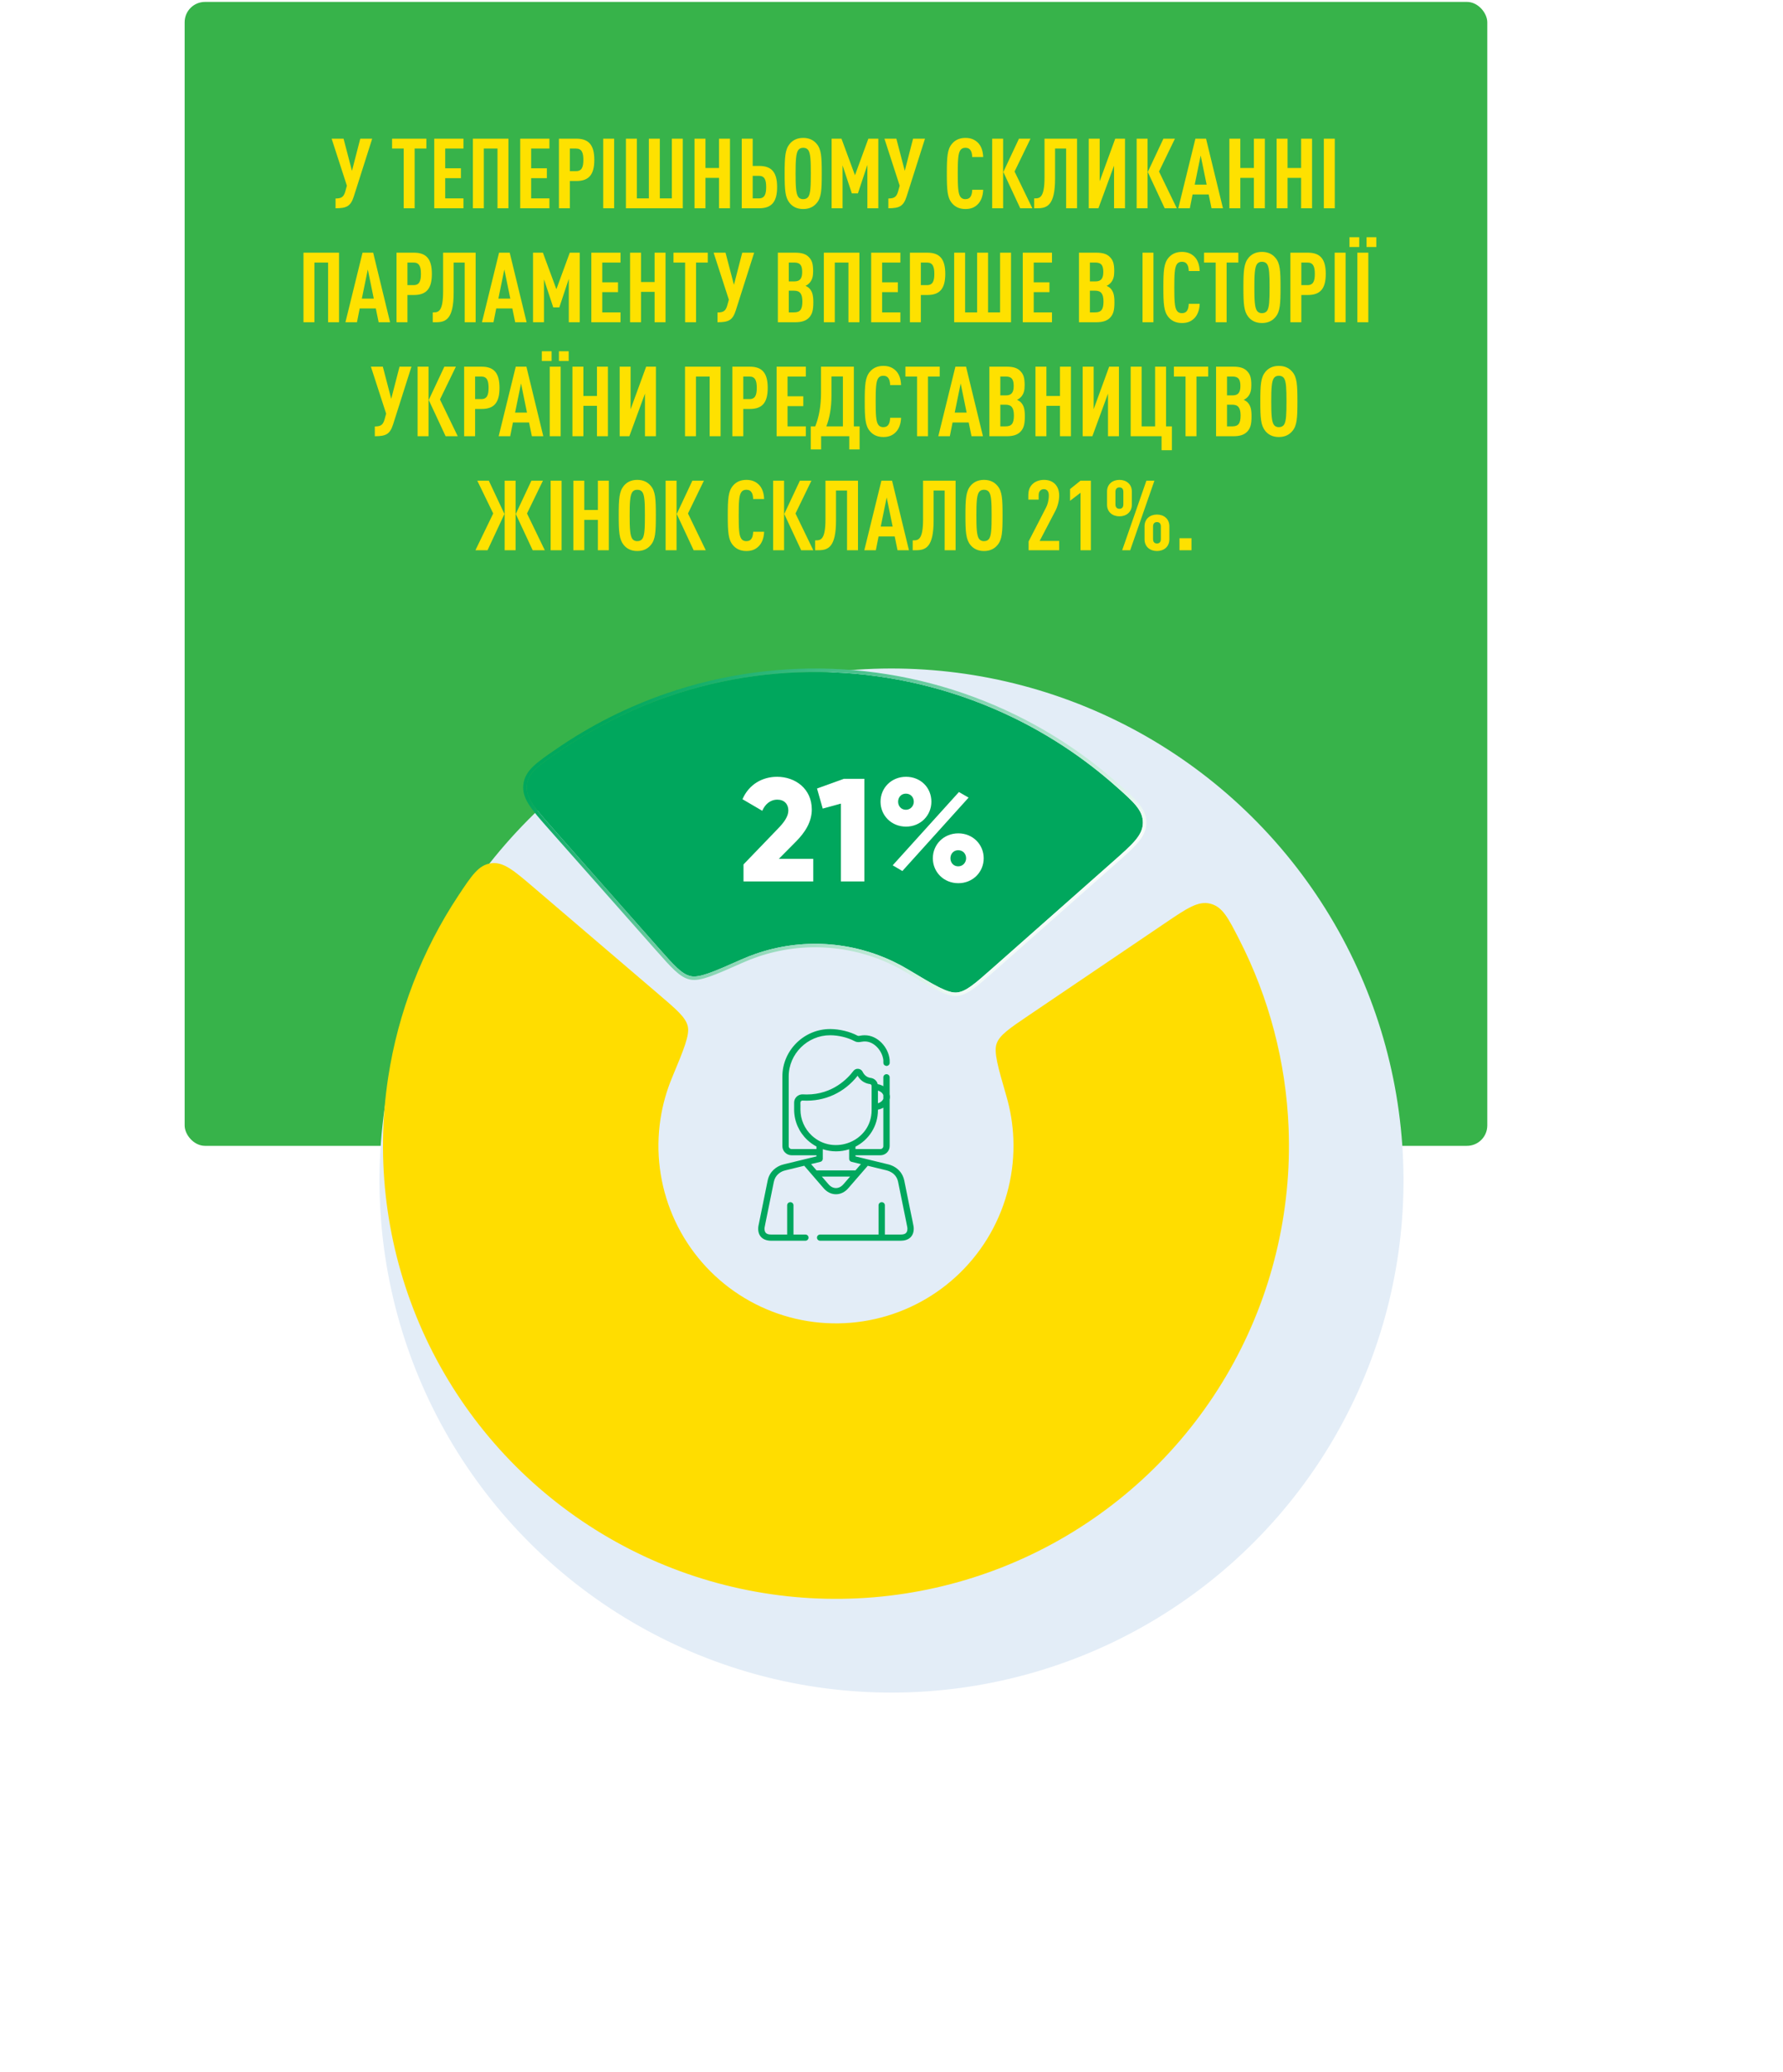 <?xml version="1.0" encoding="UTF-8"?> <svg xmlns="http://www.w3.org/2000/svg" width="438" height="509" viewBox="0 0 438 509" fill="none"> <rect x="45.358" y="0.469" width="320" height="280.99" rx="5" fill="#37B34A"></rect> <path d="M91.429 34.068H88.501L86.461 41.964L84.397 34.068H81.469L85.213 45.612L84.829 47.004C84.445 48.348 83.917 48.756 82.429 48.756V51.156C85.165 51.156 86.149 50.652 86.917 48.252L91.429 34.068ZM104.739 36.492V34.068H96.315V36.492H99.171V51.156H101.859V36.492H104.739ZM113.849 51.156V48.732H109.361V43.764H113.225V41.34H109.361V36.492H113.849V34.068H106.673V51.156H113.849ZM124.9 51.156V34.068H116.164V51.156H118.852V36.492H122.212V51.156H124.9ZM134.966 51.156V48.732H130.478V43.764H134.342V41.34H130.478V36.492H134.966V34.068H127.79V51.156H134.966ZM145.993 39.276C145.993 35.7 144.697 34.068 141.601 34.068H137.305V51.156H139.993V44.46H141.601C144.697 44.46 145.993 42.852 145.993 39.276ZM143.305 39.276C143.305 41.004 142.945 42.036 141.505 42.036H139.993V36.492H141.505C142.945 36.492 143.305 37.548 143.305 39.276ZM150.868 51.156V34.068H148.18V51.156H150.868ZM167.727 51.156V34.068H165.039V48.732H162.087V34.068H159.399V48.732H156.447V34.068H153.759V51.156H167.727ZM179.322 51.156V34.068H176.634V41.268H173.298V34.068H170.61V51.156H173.298V43.692H176.634V51.156H179.322ZM190.9 45.948C190.9 42.372 189.604 40.764 186.508 40.764H184.9V34.068H182.212V51.156H186.508C189.604 51.156 190.9 49.524 190.9 45.948ZM188.212 45.948C188.212 47.676 187.852 48.732 186.412 48.732H184.9V43.188H186.412C187.852 43.188 188.212 44.22 188.212 45.948ZM201.868 42.612C201.868 38.556 201.772 36.684 200.62 35.34C199.924 34.5 198.892 33.876 197.308 33.876C195.724 33.876 194.692 34.5 193.996 35.34C192.868 36.708 192.748 38.556 192.748 42.612C192.748 46.668 192.868 48.516 193.996 49.884C194.692 50.724 195.724 51.348 197.308 51.348C198.892 51.348 199.924 50.724 200.62 49.884C201.772 48.54 201.868 46.668 201.868 42.612ZM199.18 42.612C199.18 45.732 199.108 47.46 198.604 48.276C198.364 48.66 197.956 48.924 197.308 48.924C196.66 48.924 196.276 48.66 196.036 48.276C195.532 47.46 195.436 45.732 195.436 42.612C195.436 39.492 195.532 37.764 196.036 36.948C196.276 36.564 196.66 36.3 197.308 36.3C197.956 36.3 198.364 36.564 198.604 36.948C199.108 37.764 199.18 39.492 199.18 42.612ZM215.762 51.156V34.068H213.314L210.026 43.044L206.714 34.068H204.29V51.156H206.978V40.62L209.258 47.508H210.746L213.074 40.5V51.156H215.762ZM227.226 34.068H224.298L222.258 41.964L220.194 34.068H217.266L221.01 45.612L220.626 47.004C220.242 48.348 219.714 48.756 218.226 48.756V51.156C220.962 51.156 221.946 50.652 222.714 48.252L227.226 34.068ZM241.52 46.62H238.832C238.808 47.244 238.712 47.868 238.424 48.3C238.184 48.684 237.8 48.924 237.152 48.924C236.504 48.924 236.12 48.66 235.88 48.276C235.352 47.46 235.28 45.732 235.28 42.612C235.28 39.492 235.352 37.764 235.88 36.948C236.12 36.564 236.504 36.3 237.152 36.3C237.8 36.3 238.184 36.54 238.424 36.924C238.712 37.332 238.808 37.956 238.832 38.58H241.52C241.472 37.068 241.016 35.772 240.152 34.98C239.384 34.26 238.448 33.876 237.152 33.876C235.568 33.876 234.536 34.5 233.84 35.34C232.712 36.684 232.592 38.556 232.592 42.612C232.592 46.668 232.712 48.54 233.84 49.884C234.536 50.724 235.568 51.348 237.152 51.348C238.448 51.348 239.336 50.988 240.104 50.268C240.968 49.476 241.472 48.156 241.52 46.62ZM253.599 51.156L249.231 42.132L253.143 34.068H250.311L246.471 42.252L250.623 51.156H253.599ZM246.423 51.156V34.068H243.735V51.156H246.423ZM264.581 51.156V34.068H256.589V43.548C256.589 48.396 255.509 48.732 254.285 48.732H254.045V51.156H254.837C257.237 51.156 259.181 50.436 259.181 43.86V36.492H261.893V51.156H264.581ZM269.83 51.156L273.67 40.692V51.156H276.358V34.068H273.958L270.142 44.532V34.068H267.454V51.156H269.83ZM289.083 51.156L284.715 42.132L288.627 34.068H285.795L281.955 42.252L286.107 51.156H289.083ZM281.907 51.156V34.068H279.219V51.156H281.907ZM300.422 51.156L296.27 34.068H293.654L289.454 51.156H292.286L292.958 47.772H296.918L297.614 51.156H300.422ZM296.414 45.348H293.486L294.95 38.196L296.414 45.348ZM310.713 51.156V34.068H308.025V41.268H304.689V34.068H302.001V51.156H304.689V43.692H308.025V51.156H310.713ZM322.314 51.156V34.068H319.626V41.268H316.29V34.068H313.602V51.156H316.29V43.692H319.626V51.156H322.314ZM327.892 51.156V34.068H325.204V51.156H327.892ZM83.287 79.156V62.068H74.551V79.156H77.239V64.492H80.599V79.156H83.287ZM95.825 79.156L91.672 62.068H89.056L84.856 79.156H87.689L88.361 75.772H92.32L93.016 79.156H95.825ZM91.817 73.348H88.888L90.353 66.196L91.817 73.348ZM106.091 67.276C106.091 63.7 104.795 62.068 101.699 62.068H97.403V79.156H100.091V72.46H101.699C104.795 72.46 106.091 70.852 106.091 67.276ZM103.403 67.276C103.403 69.004 103.043 70.036 101.603 70.036H100.091V64.492H101.603C103.043 64.492 103.403 65.548 103.403 67.276ZM116.842 79.156V62.068H108.85V71.548C108.85 76.396 107.77 76.732 106.546 76.732H106.306V79.156H107.098C109.498 79.156 111.442 78.436 111.442 71.86V64.492H114.154V79.156H116.842ZM129.364 79.156L125.212 62.068H122.596L118.396 79.156H121.228L121.9 75.772H125.86L126.556 79.156H129.364ZM125.356 73.348H122.428L123.892 66.196L125.356 73.348ZM142.414 79.156V62.068H139.966L136.678 71.044L133.366 62.068H130.942V79.156H133.63V68.62L135.91 75.508H137.398L139.726 68.5V79.156H142.414ZM152.438 79.156V76.732H147.95V71.764H151.814V69.34H147.95V64.492H152.438V62.068H145.262V79.156H152.438ZM163.49 79.156V62.068H160.802V69.268H157.466V62.068H154.778V79.156H157.466V71.692H160.802V79.156H163.49ZM173.868 64.492V62.068H165.444V64.492H168.3V79.156H170.988V64.492H173.868ZM185.261 62.068H182.333L180.293 69.964L178.229 62.068H175.301L179.045 73.612L178.661 75.004C178.277 76.348 177.749 76.756 176.261 76.756V79.156C178.997 79.156 179.981 78.652 180.749 76.252L185.261 62.068ZM199.795 74.26C199.795 72.676 199.603 71.644 198.811 70.828C198.571 70.588 198.235 70.372 197.875 70.204C198.235 70.06 198.523 69.844 198.763 69.604C199.555 68.788 199.747 67.852 199.747 66.628C199.747 64.78 199.459 63.916 198.667 63.124C197.971 62.404 196.939 62.068 195.355 62.068H191.083V79.156H195.331C196.939 79.156 197.971 78.796 198.691 78.076C199.507 77.236 199.795 76.276 199.795 74.26ZM197.107 74.068C197.107 76.06 196.507 76.732 195.067 76.732H193.771V71.404H195.067C196.507 71.404 197.107 72.172 197.107 74.068ZM197.059 66.796C197.059 68.428 196.507 69.124 195.115 69.124H193.771V64.492H195.115C196.507 64.492 197.059 65.116 197.059 66.796ZM211.115 79.156V62.068H202.379V79.156H205.067V64.492H208.427V79.156H211.115ZM221.181 79.156V76.732H216.693V71.764H220.557V69.34H216.693V64.492H221.181V62.068H214.005V79.156H221.181ZM232.208 67.276C232.208 63.7 230.912 62.068 227.816 62.068H223.52V79.156H226.208V72.46H227.816C230.912 72.46 232.208 70.852 232.208 67.276ZM229.52 67.276C229.52 69.004 229.16 70.036 227.72 70.036H226.208V64.492H227.72C229.16 64.492 229.52 65.548 229.52 67.276ZM248.363 79.156V62.068H245.675V76.732H242.723V62.068H240.035V76.732H237.083V62.068H234.395V79.156H248.363ZM258.423 79.156V76.732H253.935V71.764H257.799V69.34H253.935V64.492H258.423V62.068H251.247V79.156H258.423ZM273.764 74.26C273.764 72.676 273.572 71.644 272.78 70.828C272.54 70.588 272.204 70.372 271.844 70.204C272.204 70.06 272.492 69.844 272.732 69.604C273.524 68.788 273.716 67.852 273.716 66.628C273.716 64.78 273.428 63.916 272.636 63.124C271.94 62.404 270.908 62.068 269.324 62.068H265.052V79.156H269.3C270.908 79.156 271.94 78.796 272.66 78.076C273.476 77.236 273.764 76.276 273.764 74.26ZM271.076 74.068C271.076 76.06 270.476 76.732 269.036 76.732H267.74V71.404H269.036C270.476 71.404 271.076 72.172 271.076 74.068ZM271.028 66.796C271.028 68.428 270.476 69.124 269.084 69.124H267.74V64.492H269.084C270.476 64.492 271.028 65.116 271.028 66.796ZM283.349 79.156V62.068H280.661V79.156H283.349ZM294.711 74.62H292.023C291.999 75.244 291.903 75.868 291.615 76.3C291.375 76.684 290.991 76.924 290.343 76.924C289.695 76.924 289.311 76.66 289.071 76.276C288.543 75.46 288.471 73.732 288.471 70.612C288.471 67.492 288.543 65.764 289.071 64.948C289.311 64.564 289.695 64.3 290.343 64.3C290.991 64.3 291.375 64.54 291.615 64.924C291.903 65.332 291.999 65.956 292.023 66.58H294.711C294.663 65.068 294.207 63.772 293.343 62.98C292.575 62.26 291.639 61.876 290.343 61.876C288.759 61.876 287.727 62.5 287.031 63.34C285.903 64.684 285.783 66.556 285.783 70.612C285.783 74.668 285.903 76.54 287.031 77.884C287.727 78.724 288.759 79.348 290.343 79.348C291.639 79.348 292.527 78.988 293.295 78.268C294.159 77.476 294.663 76.156 294.711 74.62ZM304.204 64.492V62.068H295.78V64.492H298.636V79.156H301.324V64.492H304.204ZM314.567 70.612C314.567 66.556 314.471 64.684 313.319 63.34C312.623 62.5 311.591 61.876 310.007 61.876C308.423 61.876 307.391 62.5 306.695 63.34C305.567 64.708 305.447 66.556 305.447 70.612C305.447 74.668 305.567 76.516 306.695 77.884C307.391 78.724 308.423 79.348 310.007 79.348C311.591 79.348 312.623 78.724 313.319 77.884C314.471 76.54 314.567 74.668 314.567 70.612ZM311.879 70.612C311.879 73.732 311.807 75.46 311.303 76.276C311.063 76.66 310.655 76.924 310.007 76.924C309.359 76.924 308.975 76.66 308.735 76.276C308.231 75.46 308.135 73.732 308.135 70.612C308.135 67.492 308.231 65.764 308.735 64.948C308.975 64.564 309.359 64.3 310.007 64.3C310.655 64.3 311.063 64.564 311.303 64.948C311.807 65.764 311.879 67.492 311.879 70.612ZM325.677 67.276C325.677 63.7 324.381 62.068 321.285 62.068H316.989V79.156H319.677V72.46H321.285C324.381 72.46 325.677 70.852 325.677 67.276ZM322.989 67.276C322.989 69.004 322.629 70.036 321.189 70.036H319.677V64.492H321.189C322.629 64.492 322.989 65.548 322.989 67.276ZM330.552 79.156V62.068H327.864V79.156H330.552ZM336.13 79.156V62.068H333.442V79.156H336.13ZM338.098 60.676V58.276H335.698V60.676H338.098ZM333.898 60.676V58.276H331.498V60.676H333.898ZM101.074 90.068H98.146L96.106 97.964L94.042 90.068H91.114L94.858 101.612L94.474 103.004C94.09 104.348 93.562 104.756 92.074 104.756V107.156C94.81 107.156 95.794 106.652 96.562 104.252L101.074 90.068ZM112.446 107.156L108.078 98.132L111.99 90.068H109.158L105.318 98.252L109.47 107.156H112.446ZM105.27 107.156V90.068H102.582V107.156H105.27ZM122.708 95.276C122.708 91.7 121.412 90.068 118.316 90.068H114.02V107.156H116.708V100.46H118.316C121.412 100.46 122.708 98.852 122.708 95.276ZM120.02 95.276C120.02 97.004 119.66 98.036 118.22 98.036H116.708V92.492H118.22C119.66 92.492 120.02 93.548 120.02 95.276ZM133.465 107.156L129.313 90.068H126.697L122.497 107.156H125.329L126.001 103.772H129.961L130.657 107.156H133.465ZM129.457 101.348H126.529L127.993 94.196L129.457 101.348ZM137.732 107.156V90.068H135.044V107.156H137.732ZM139.7 88.676V86.276H137.3V88.676H139.7ZM135.5 88.676V86.276H133.1V88.676H135.5ZM149.334 107.156V90.068H146.646V97.268H143.31V90.068H140.622V107.156H143.31V99.692H146.646V107.156H149.334ZM154.599 107.156L158.439 96.692V107.156H161.127V90.068H158.727L154.911 100.532V90.068H152.223V107.156H154.599ZM177.014 107.156V90.068H168.278V107.156H170.966V92.492H174.326V107.156H177.014ZM188.591 95.276C188.591 91.7 187.295 90.068 184.199 90.068H179.903V107.156H182.591V100.46H184.199C187.295 100.46 188.591 98.852 188.591 95.276ZM185.903 95.276C185.903 97.004 185.543 98.036 184.103 98.036H182.591V92.492H184.103C185.543 92.492 185.903 93.548 185.903 95.276ZM197.954 107.156V104.732H193.466V99.764H197.33V97.34H193.466V92.492H197.954V90.068H190.778V107.156H197.954ZM211.166 110.396V104.732H209.75V90.068H201.686V96.452C201.686 99.836 201.158 102.476 200.27 104.732H199.166V110.396H201.71V107.156H208.622V110.396H211.166ZM207.062 104.732H203.006C203.798 102.596 204.254 100.196 204.254 97.124V92.468H207.062V104.732ZM221.352 102.62H218.664C218.64 103.244 218.544 103.868 218.256 104.3C218.016 104.684 217.632 104.924 216.984 104.924C216.336 104.924 215.952 104.66 215.712 104.276C215.184 103.46 215.112 101.732 215.112 98.612C215.112 95.492 215.184 93.764 215.712 92.948C215.952 92.564 216.336 92.3 216.984 92.3C217.632 92.3 218.016 92.54 218.256 92.924C218.544 93.332 218.64 93.956 218.664 94.58H221.352C221.304 93.068 220.848 91.772 219.984 90.98C219.216 90.26 218.28 89.876 216.984 89.876C215.4 89.876 214.368 90.5 213.672 91.34C212.544 92.684 212.424 94.556 212.424 98.612C212.424 102.668 212.544 104.54 213.672 105.884C214.368 106.724 215.4 107.348 216.984 107.348C218.28 107.348 219.168 106.988 219.936 106.268C220.8 105.476 221.304 104.156 221.352 102.62ZM230.844 92.492V90.068H222.42V92.492H225.276V107.156H227.964V92.492H230.844ZM241.465 107.156L237.313 90.068H234.697L230.497 107.156H233.329L234.001 103.772H237.961L238.657 107.156H241.465ZM237.457 101.348H234.529L235.993 94.196L237.457 101.348ZM251.756 102.26C251.756 100.676 251.564 99.644 250.772 98.828C250.532 98.588 250.196 98.372 249.836 98.204C250.196 98.06 250.484 97.844 250.724 97.604C251.516 96.788 251.708 95.852 251.708 94.628C251.708 92.78 251.42 91.916 250.628 91.124C249.932 90.404 248.9 90.068 247.316 90.068H243.044V107.156H247.292C248.9 107.156 249.932 106.796 250.652 106.076C251.468 105.236 251.756 104.276 251.756 102.26ZM249.068 102.068C249.068 104.06 248.468 104.732 247.028 104.732H245.732V99.404H247.028C248.468 99.404 249.068 100.172 249.068 102.068ZM249.02 94.796C249.02 96.428 248.468 97.124 247.076 97.124H245.732V92.492H247.076C248.468 92.492 249.02 93.116 249.02 94.796ZM263.076 107.156V90.068H260.388V97.268H257.052V90.068H254.364V107.156H257.052V99.692H260.388V107.156H263.076ZM268.342 107.156L272.182 96.692V107.156H274.87V90.068H272.47L268.654 100.532V90.068H265.966V107.156H268.342ZM287.883 110.588V104.732H286.443V90.068H283.755V104.732H280.443V90.068H277.755V107.156H285.339V110.588H287.883ZM296.797 92.492V90.068H288.373V92.492H291.229V107.156H293.917V92.492H296.797ZM307.443 102.26C307.443 100.676 307.251 99.644 306.459 98.828C306.219 98.588 305.883 98.372 305.523 98.204C305.883 98.06 306.171 97.844 306.411 97.604C307.203 96.788 307.395 95.852 307.395 94.628C307.395 92.78 307.107 91.916 306.315 91.124C305.619 90.404 304.587 90.068 303.003 90.068H298.731V107.156H302.979C304.587 107.156 305.619 106.796 306.339 106.076C307.155 105.236 307.443 104.276 307.443 102.26ZM304.755 102.068C304.755 104.06 304.155 104.732 302.715 104.732H301.419V99.404H302.715C304.155 99.404 304.755 100.172 304.755 102.068ZM304.707 94.796C304.707 96.428 304.155 97.124 302.763 97.124H301.419V92.492H302.763C304.155 92.492 304.707 93.116 304.707 94.796ZM318.716 98.612C318.716 94.556 318.62 92.684 317.468 91.34C316.772 90.5 315.74 89.876 314.156 89.876C312.572 89.876 311.54 90.5 310.844 91.34C309.716 92.708 309.596 94.556 309.596 98.612C309.596 102.668 309.716 104.516 310.844 105.884C311.54 106.724 312.572 107.348 314.156 107.348C315.74 107.348 316.772 106.724 317.468 105.884C318.62 104.54 318.716 102.668 318.716 98.612ZM316.028 98.612C316.028 101.732 315.956 103.46 315.452 104.276C315.212 104.66 314.804 104.924 314.156 104.924C313.508 104.924 313.124 104.66 312.884 104.276C312.38 103.46 312.284 101.732 312.284 98.612C312.284 95.492 312.38 93.764 312.884 92.948C313.124 92.564 313.508 92.3 314.156 92.3C314.804 92.3 315.212 92.564 315.452 92.948C315.956 93.764 316.028 95.492 316.028 98.612ZM133.83 135.156L129.462 126.132L133.374 118.068H130.542L126.702 126.252L130.854 135.156H133.83ZM119.766 135.156L123.918 126.252L120.078 118.068H117.246L121.158 126.132L116.79 135.156H119.766ZM126.654 135.156V118.068H123.966V135.156H126.654ZM137.954 135.156V118.068H135.266V135.156H137.954ZM149.556 135.156V118.068H146.868V125.268H143.532V118.068H140.844V135.156H143.532V127.692H146.868V135.156H149.556ZM161.11 126.612C161.11 122.556 161.014 120.684 159.862 119.34C159.166 118.5 158.134 117.876 156.55 117.876C154.966 117.876 153.934 118.5 153.238 119.34C152.11 120.708 151.99 122.556 151.99 126.612C151.99 130.668 152.11 132.516 153.238 133.884C153.934 134.724 154.966 135.348 156.55 135.348C158.134 135.348 159.166 134.724 159.862 133.884C161.014 132.54 161.11 130.668 161.11 126.612ZM158.422 126.612C158.422 129.732 158.35 131.46 157.846 132.276C157.606 132.66 157.198 132.924 156.55 132.924C155.902 132.924 155.518 132.66 155.278 132.276C154.774 131.46 154.678 129.732 154.678 126.612C154.678 123.492 154.774 121.764 155.278 120.948C155.518 120.564 155.902 120.3 156.55 120.3C157.198 120.3 157.606 120.564 157.846 120.948C158.35 121.764 158.422 123.492 158.422 126.612ZM173.372 135.156L169.004 126.132L172.916 118.068H170.084L166.244 126.252L170.396 135.156H173.372ZM166.196 135.156V118.068H163.508V135.156H166.196ZM187.707 130.62H185.019C184.995 131.244 184.899 131.868 184.611 132.3C184.371 132.684 183.987 132.924 183.339 132.924C182.691 132.924 182.307 132.66 182.067 132.276C181.539 131.46 181.467 129.732 181.467 126.612C181.467 123.492 181.539 121.764 182.067 120.948C182.307 120.564 182.691 120.3 183.339 120.3C183.987 120.3 184.371 120.54 184.611 120.924C184.899 121.332 184.995 121.956 185.019 122.58H187.707C187.659 121.068 187.203 119.772 186.339 118.98C185.571 118.26 184.635 117.876 183.339 117.876C181.755 117.876 180.723 118.5 180.027 119.34C178.899 120.684 178.779 122.556 178.779 126.612C178.779 130.668 178.899 132.54 180.027 133.884C180.723 134.724 181.755 135.348 183.339 135.348C184.635 135.348 185.523 134.988 186.291 134.268C187.155 133.476 187.659 132.156 187.707 130.62ZM199.786 135.156L195.418 126.132L199.33 118.068H196.498L192.658 126.252L196.81 135.156H199.786ZM192.61 135.156V118.068H189.922V135.156H192.61ZM210.768 135.156V118.068H202.776V127.548C202.776 132.396 201.696 132.732 200.472 132.732H200.232V135.156H201.024C203.424 135.156 205.368 134.436 205.368 127.86V120.492H208.08V135.156H210.768ZM223.289 135.156L219.137 118.068H216.521L212.321 135.156H215.153L215.825 131.772H219.785L220.481 135.156H223.289ZM219.281 129.348H216.353L217.817 122.196L219.281 129.348ZM234.745 135.156V118.068H226.753V127.548C226.753 132.396 225.673 132.732 224.449 132.732H224.209V135.156H225.001C227.401 135.156 229.345 134.436 229.345 127.86V120.492H232.057V135.156H234.745ZM246.282 126.612C246.282 122.556 246.186 120.684 245.034 119.34C244.338 118.5 243.306 117.876 241.722 117.876C240.138 117.876 239.106 118.5 238.41 119.34C237.282 120.708 237.162 122.556 237.162 126.612C237.162 130.668 237.282 132.516 238.41 133.884C239.106 134.724 240.138 135.348 241.722 135.348C243.306 135.348 244.338 134.724 245.034 133.884C246.186 132.54 246.282 130.668 246.282 126.612ZM243.594 126.612C243.594 129.732 243.522 131.46 243.018 132.276C242.778 132.66 242.37 132.924 241.722 132.924C241.074 132.924 240.69 132.66 240.45 132.276C239.946 131.46 239.85 129.732 239.85 126.612C239.85 123.492 239.946 121.764 240.45 120.948C240.69 120.564 241.074 120.3 241.722 120.3C242.37 120.3 242.778 120.564 243.018 120.948C243.522 121.764 243.594 123.492 243.594 126.612ZM260.193 135.156V132.876H255.393L259.257 125.484C259.809 124.428 260.193 122.988 260.193 121.74C260.193 120.372 259.737 119.412 259.065 118.788C258.369 118.14 257.457 117.876 256.425 117.876C255.393 117.876 254.337 118.236 253.665 118.884C252.993 119.532 252.609 120.348 252.609 121.716V122.724H255.153V121.62C255.153 120.636 255.729 120.156 256.425 120.156C257.121 120.156 257.649 120.66 257.649 121.644C257.649 122.892 257.337 123.972 256.953 124.692L252.681 132.996V135.156H260.193ZM267.978 135.156V118.068H265.434L262.866 120.132V123.012L265.434 121.044V135.156H267.978ZM287.259 132.468V129.276C287.259 127.38 285.843 126.396 284.211 126.396C282.579 126.396 281.163 127.38 281.163 129.276V132.468C281.163 134.364 282.579 135.348 284.211 135.348C285.843 135.348 287.259 134.364 287.259 132.468ZM278.043 123.948V120.756C278.043 118.86 276.627 117.876 274.995 117.876C273.363 117.876 271.947 118.86 271.947 120.756V123.948C271.947 125.844 273.363 126.828 274.995 126.828C276.627 126.828 278.043 125.844 278.043 123.948ZM283.587 118.068H281.619L275.667 135.156H277.635L283.587 118.068ZM275.955 123.9C275.955 124.644 275.571 124.98 274.995 124.98C274.419 124.98 274.011 124.644 274.011 123.9V120.804C274.011 120.06 274.419 119.724 274.995 119.724C275.571 119.724 275.955 120.06 275.955 120.804V123.9ZM285.171 132.42C285.171 133.164 284.787 133.5 284.211 133.5C283.635 133.5 283.251 133.164 283.251 132.42V129.324C283.251 128.58 283.635 128.244 284.211 128.244C284.787 128.244 285.171 128.58 285.171 129.324V132.42ZM292.693 135.156V132.204H289.741V135.156H292.693Z" fill="#FEE100"></path> <g filter="url(#filter0_d)"> <circle cx="205.358" cy="281.459" r="125.774" transform="rotate(138.511 205.358 281.459)" fill="#E3EDF7"></circle> </g> <g filter="url(#filter1_ii)"> <path d="M286.217 226.738C291.652 223.06 294.37 221.221 297.347 221.986C300.324 222.752 301.7 225.445 304.452 230.831C311.761 245.137 315.911 260.907 316.549 277.067C317.367 297.788 312.379 318.326 302.147 336.363C291.915 354.401 276.847 369.22 258.642 379.15C240.436 389.08 219.819 393.725 199.114 392.561C178.409 391.398 158.442 384.472 141.464 372.565C124.485 360.658 111.172 344.243 103.026 325.173C94.879 306.103 92.224 285.136 95.359 264.637C97.803 248.65 103.694 233.444 112.56 220.047C115.898 215.003 117.567 212.482 120.61 212.054C123.654 211.627 126.149 213.759 131.138 218.023L161.835 244.26C166.231 248.017 168.429 249.896 168.945 252.054C169.461 254.212 168.006 257.709 165.095 264.703C163.745 267.947 162.785 271.359 162.249 274.866C161.02 282.9 162.061 291.117 165.254 298.59C168.446 306.064 173.664 312.497 180.317 317.163C186.971 321.83 194.797 324.544 202.911 325C211.025 325.456 219.105 323.636 226.24 319.744C233.374 315.852 239.28 310.045 243.29 302.976C247.3 295.907 249.254 287.858 248.934 279.738C248.794 276.192 248.222 272.695 247.244 269.319C245.135 262.043 244.081 258.406 244.835 256.319C245.59 254.232 247.984 252.611 252.774 249.37L286.217 226.738Z" fill="#FFDD00"></path> </g> <g filter="url(#filter2_d)"> <path d="M140.677 208.322C136.329 203.405 134.155 200.947 134.531 197.896C134.907 194.846 137.4 193.134 142.387 189.712C150.642 184.046 159.642 179.508 169.15 176.236C182.968 171.481 197.587 169.495 212.173 170.39C226.759 171.285 241.025 175.044 254.158 181.453C263.194 185.862 271.572 191.466 279.073 198.099C283.604 202.106 285.869 204.109 285.869 207.183C285.869 210.257 283.411 212.431 278.494 216.779L248.92 242.933C244.574 246.776 242.402 248.698 240.18 248.903C237.959 249.108 234.722 247.167 228.249 243.285C227.154 242.628 226.029 242.018 224.878 241.456C219.625 238.893 213.918 237.389 208.084 237.031C202.249 236.673 196.402 237.468 190.874 239.37C189.663 239.787 188.472 240.255 187.305 240.773C180.406 243.834 176.956 245.364 174.776 244.889C172.597 244.415 170.675 242.242 166.832 237.896L140.677 208.322Z" fill="url(#paint0_linear)"></path> <path d="M169.011 175.833C159.467 179.117 150.433 183.672 142.146 189.36L142.113 189.383C139.647 191.075 137.754 192.375 136.435 193.635C135.094 194.918 134.312 196.193 134.108 197.844C133.904 199.504 134.403 200.981 135.475 202.641C136.532 204.278 138.18 206.142 140.333 208.576L140.358 208.604L166.512 238.178L166.529 238.197C168.437 240.354 169.889 241.997 171.138 243.157C172.391 244.321 173.485 245.044 174.686 245.306C175.902 245.571 177.41 245.267 179.413 244.559C181.426 243.848 184.026 242.694 187.459 241.171L187.478 241.162C188.634 240.649 189.813 240.186 191.013 239.773C196.487 237.889 202.279 237.102 208.057 237.457C213.836 237.811 219.488 239.301 224.691 241.839C225.831 242.396 226.945 243 228.029 243.651L228.048 243.662C231.269 245.593 233.708 247.056 235.619 248.008C237.52 248.956 238.979 249.442 240.219 249.327C241.443 249.215 242.617 248.631 244.003 247.628C245.384 246.629 247.027 245.177 249.184 243.269L249.203 243.253L278.777 217.098L278.805 217.073C281.239 214.92 283.103 213.272 284.353 211.776C285.619 210.26 286.295 208.855 286.295 207.183C286.295 205.519 285.674 204.158 284.5 202.721C283.345 201.308 281.625 199.787 279.385 197.806L279.355 197.78C271.826 191.121 263.416 185.496 254.345 181.069C241.162 174.636 226.841 170.863 212.199 169.964C197.557 169.066 182.882 171.06 169.011 175.833Z" stroke="url(#paint1_linear)" stroke-width="0.853"></path> </g> <path d="M182.644 216.511L199.78 216.511L199.78 210.967L191.32 210.967L195.496 206.755C197.8 204.451 199.42 201.859 199.42 198.835C199.42 193.759 195.388 190.807 190.888 190.807C187.396 190.807 184.012 192.571 182.392 196.315L187.252 199.159C187.936 197.575 189.196 196.423 190.96 196.423C192.652 196.423 193.66 197.503 193.66 199.087C193.66 200.563 192.58 202.039 191.104 203.551L182.644 212.335L182.644 216.511ZM207.292 191.311L200.704 193.687L202.108 198.619L206.572 197.395L206.572 216.511L212.332 216.511L212.332 191.311L207.292 191.311ZM222.568 203.047C226.132 203.047 228.796 200.311 228.796 196.927C228.796 193.435 226.132 190.807 222.568 190.807C218.968 190.807 216.304 193.543 216.304 196.927C216.304 200.311 218.968 203.047 222.568 203.047ZM219.292 212.551L221.668 213.955L237.94 195.919L235.564 194.551L219.292 212.551ZM222.532 198.907C221.416 198.907 220.624 198.043 220.624 196.927C220.624 195.811 221.416 194.947 222.532 194.947C223.684 194.947 224.476 195.811 224.476 196.927C224.476 197.971 223.684 198.907 222.532 198.907ZM235.42 216.943C238.984 216.943 241.648 214.207 241.648 210.823C241.648 207.439 238.984 204.703 235.42 204.703C231.82 204.703 229.156 207.439 229.156 210.823C229.156 214.207 231.82 216.943 235.42 216.943ZM235.384 212.803C234.268 212.803 233.476 211.939 233.476 210.823C233.476 209.707 234.268 208.843 235.384 208.843C236.536 208.843 237.328 209.707 237.328 210.823C237.328 211.867 236.536 212.803 235.384 212.803Z" fill="white"></path> <path d="M222.146 290.022C221.448 286.589 218.165 286.004 218.155 286L218.155 286C218.119 285.99 218.456 286.072 210.149 284.052L210.149 283.776L216.264 283.776C217.524 283.776 218.55 282.769 218.55 281.533L218.55 270.09C218.652 269.665 218.653 269.222 218.55 268.796L218.55 264.62C218.55 264.199 218.202 263.858 217.773 263.858C217.344 263.858 216.997 264.199 216.997 264.62L216.997 266.806C216.587 266.566 216.119 266.394 215.614 266.309C215.432 265.515 214.76 264.887 213.908 264.777C213.019 264.663 212.346 264.155 211.907 263.267C211.701 262.852 211.298 262.579 210.829 262.537C210.36 262.495 209.915 262.692 209.637 263.064C208.302 264.846 204.592 268.843 198.185 268.843C197.697 268.843 197.367 268.82 197.252 268.815C196.074 268.746 195.079 269.669 195.079 270.826L195.079 272.577C195.079 275.374 196.262 278.087 198.324 280.018C199.008 280.659 199.763 281.193 200.567 281.619L200.567 282.252L194.48 282.252C194.076 282.252 193.747 281.929 193.747 281.533L193.747 264.415C193.747 258.865 198.359 254.292 203.93 254.292C203.948 254.292 203.966 254.292 203.984 254.292C205.98 254.303 208.284 254.859 209.855 255.709C210.85 256.248 211.465 255.819 212.448 255.819C214.847 255.819 216.769 258.24 217 260.417C217.001 260.448 217.005 260.576 217.005 261.065C217.005 261.801 217.852 261.857 217.782 261.826C218.211 261.826 218.558 261.485 218.558 261.064C218.558 260.929 218.559 260.398 218.546 260.275C218.234 257.245 215.599 254.296 212.448 254.296C211.217 254.296 211.025 254.602 210.605 254.375C208.824 253.411 206.229 252.78 203.992 252.769C197.546 252.728 192.194 257.996 192.194 264.415L192.194 281.533C192.194 282.77 193.219 283.776 194.48 283.776L200.567 283.776L200.567 284.052L192.593 285.991C192.582 285.994 192.572 285.997 192.561 286L191.979 286.168C191.961 286.173 191.944 286.179 191.927 286.185C190.887 286.566 189.069 287.57 188.57 290.022C186.206 301.67 186.306 301.173 186.3 301.212C186.015 303.188 187.023 304.768 189.448 304.768L197.845 304.768C198.274 304.768 198.621 304.427 198.621 304.006C198.621 303.585 198.273 303.245 197.845 303.245L194.923 303.245L194.923 296.059C194.923 295.638 194.575 295.297 194.146 295.297C193.717 295.297 193.37 295.638 193.37 296.059L193.37 303.245L189.448 303.245C188.417 303.245 187.818 302.919 187.808 301.856C187.803 301.337 187.782 301.843 190.093 290.32C190.44 288.612 191.705 287.898 192.446 287.622L192.984 287.466L197.564 286.352C202.658 292.241 202.356 291.929 202.651 292.21C204.351 293.838 206.777 293.723 208.374 291.883L213.169 286.356L217.732 287.466C217.863 287.525 220.134 287.917 220.623 290.32C222.914 301.742 222.913 301.335 222.908 301.855C222.9 302.896 222.326 303.245 221.268 303.245L217.374 303.245L217.374 296.059C217.374 295.638 217.027 295.297 216.598 295.297C216.169 295.297 215.821 295.638 215.821 296.059L215.821 303.245L201.468 303.245C201.039 303.245 200.692 303.586 200.692 304.006C200.692 304.427 201.039 304.768 201.468 304.768L221.268 304.768C223.186 304.768 224.444 303.733 224.461 301.867C224.468 300.996 224.415 301.412 222.146 290.022ZM215.665 267.88C216.313 268.07 216.813 268.489 216.997 269.007L216.997 269.879C216.813 270.397 216.313 270.817 215.665 271.006L215.665 267.88ZM215.665 272.709L215.665 272.569C216.15 272.481 216.601 272.312 216.997 272.08L216.997 281.533C216.997 281.929 216.668 282.252 216.264 282.252L210.149 282.252L210.149 281.663C213.441 279.974 215.665 276.593 215.665 272.709ZM199.396 278.916C197.639 277.27 196.632 274.96 196.632 272.576C196.678 270.918 196.52 270.717 196.79 270.468C196.885 270.379 197.014 270.328 197.158 270.336C202.726 270.665 207.514 268.264 210.676 264.243C211.528 265.711 212.779 266.169 213.705 266.288C213.937 266.318 214.112 266.512 214.112 266.74C214.112 268.847 214.112 270.617 214.112 272.709C214.112 280.29 204.863 284.034 199.396 278.916ZM207.191 290.895C206.11 292.142 204.595 292.139 203.516 290.889L201.896 289.013L208.825 289.013L207.191 290.895ZM210.147 287.489L200.58 287.489L199.246 285.943L201.531 285.388C201.877 285.303 202.12 284.991 202.12 284.641L202.121 282.284C204.257 282.983 206.513 282.975 208.596 282.306C208.61 284.741 208.562 284.685 208.639 284.9C208.724 285.137 208.925 285.324 209.185 285.388L211.485 285.947L210.147 287.489Z" fill="#00A75D"></path> <defs> <filter id="filter0_d" x="0.534" y="71.519" width="436.934" height="436.934" filterUnits="userSpaceOnUse" color-interpolation-filters="sRGB"> <feFlood flood-opacity="0" result="BackgroundImageFix"></feFlood> <feColorMatrix in="SourceAlpha" type="matrix" values="0 0 0 0 0 0 0 0 0 0 0 0 0 0 0 0 0 0 127 0"></feColorMatrix> <feOffset dx="13.643" dy="8.527"></feOffset> <feGaussianBlur stdDeviation="20.465"></feGaussianBlur> <feColorMatrix type="matrix" values="0 0 0 0 0.534 0 0 0 0 0.646 0 0 0 0 0.749 0 0 0 0.58 0"></feColorMatrix> <feBlend mode="normal" in2="BackgroundImageFix" result="effect1_dropShadow"></feBlend> <feBlend mode="normal" in="SourceGraphic" in2="effect1_dropShadow" result="shape"></feBlend> </filter> <filter id="filter1_ii" x="47.176" y="124.78" width="316.33" height="316.312" filterUnits="userSpaceOnUse" color-interpolation-filters="sRGB"> <feFlood flood-opacity="0" result="BackgroundImageFix"></feFlood> <feBlend mode="normal" in="SourceGraphic" in2="BackgroundImageFix" result="shape"></feBlend> <feColorMatrix in="SourceAlpha" type="matrix" values="0 0 0 0 0 0 0 0 0 0 0 0 0 0 0 0 0 0 127 0" result="hardAlpha"></feColorMatrix> <feOffset dx="2.558" dy="2.558"></feOffset> <feGaussianBlur stdDeviation="2.984"></feGaussianBlur> <feComposite in2="hardAlpha" operator="arithmetic" k2="-1" k3="1"></feComposite> <feColorMatrix type="matrix" values="0 0 0 0 0.534 0 0 0 0 0.646 0 0 0 0 0.749 0 0 0 0.48 0"></feColorMatrix> <feBlend mode="normal" in2="shape" result="effect1_innerShadow"></feBlend> <feColorMatrix in="SourceAlpha" type="matrix" values="0 0 0 0 0 0 0 0 0 0 0 0 0 0 0 0 0 0 127 0" result="hardAlpha"></feColorMatrix> <feOffset dx="-2.558" dy="-2.558"></feOffset> <feGaussianBlur stdDeviation="2.984"></feGaussianBlur> <feComposite in2="hardAlpha" operator="arithmetic" k2="-1" k3="1"></feComposite> <feColorMatrix type="matrix" values="0 0 0 0 1 0 0 0 0 1 0 0 0 0 1 0 0 0 1 0"></feColorMatrix> <feBlend mode="normal" in2="effect1_innerShadow" result="effect2_innerShadow"></feBlend> </filter> <filter id="filter2_d" x="111.84" y="104.769" width="186.42" height="186.42" filterUnits="userSpaceOnUse" color-interpolation-filters="sRGB"> <feFlood flood-opacity="0" result="BackgroundImageFix"></feFlood> <feColorMatrix in="SourceAlpha" type="matrix" values="0 0 0 0 0 0 0 0 0 0 0 0 0 0 0 0 0 0 127 0"></feColorMatrix> <feOffset dx="-5.116" dy="-5.116"></feOffset> <feGaussianBlur stdDeviation="6.822"></feGaussianBlur> <feColorMatrix type="matrix" values="0 0 0 0 1 0 0 0 0 1 0 0 0 0 1 0 0 0 0.6 0"></feColorMatrix> <feBlend mode="normal" in2="BackgroundImageFix" result="effect1_dropShadow"></feBlend> <feBlend mode="normal" in="SourceGraphic" in2="effect1_dropShadow" result="shape"></feBlend> </filter> <linearGradient id="paint0_linear" x1="268.064" y1="239.094" x2="103.003" y2="152.85" gradientUnits="userSpaceOnUse"> <stop stop-color="#00A75D"></stop> <stop offset="1" stop-color="#00A75D"></stop> </linearGradient> <linearGradient id="paint1_linear" x1="280.68" y1="220.537" x2="199.351" y2="137.464" gradientUnits="userSpaceOnUse"> <stop stop-color="white"></stop> <stop offset="1" stop-color="#00A75D"></stop> </linearGradient> </defs> </svg> 